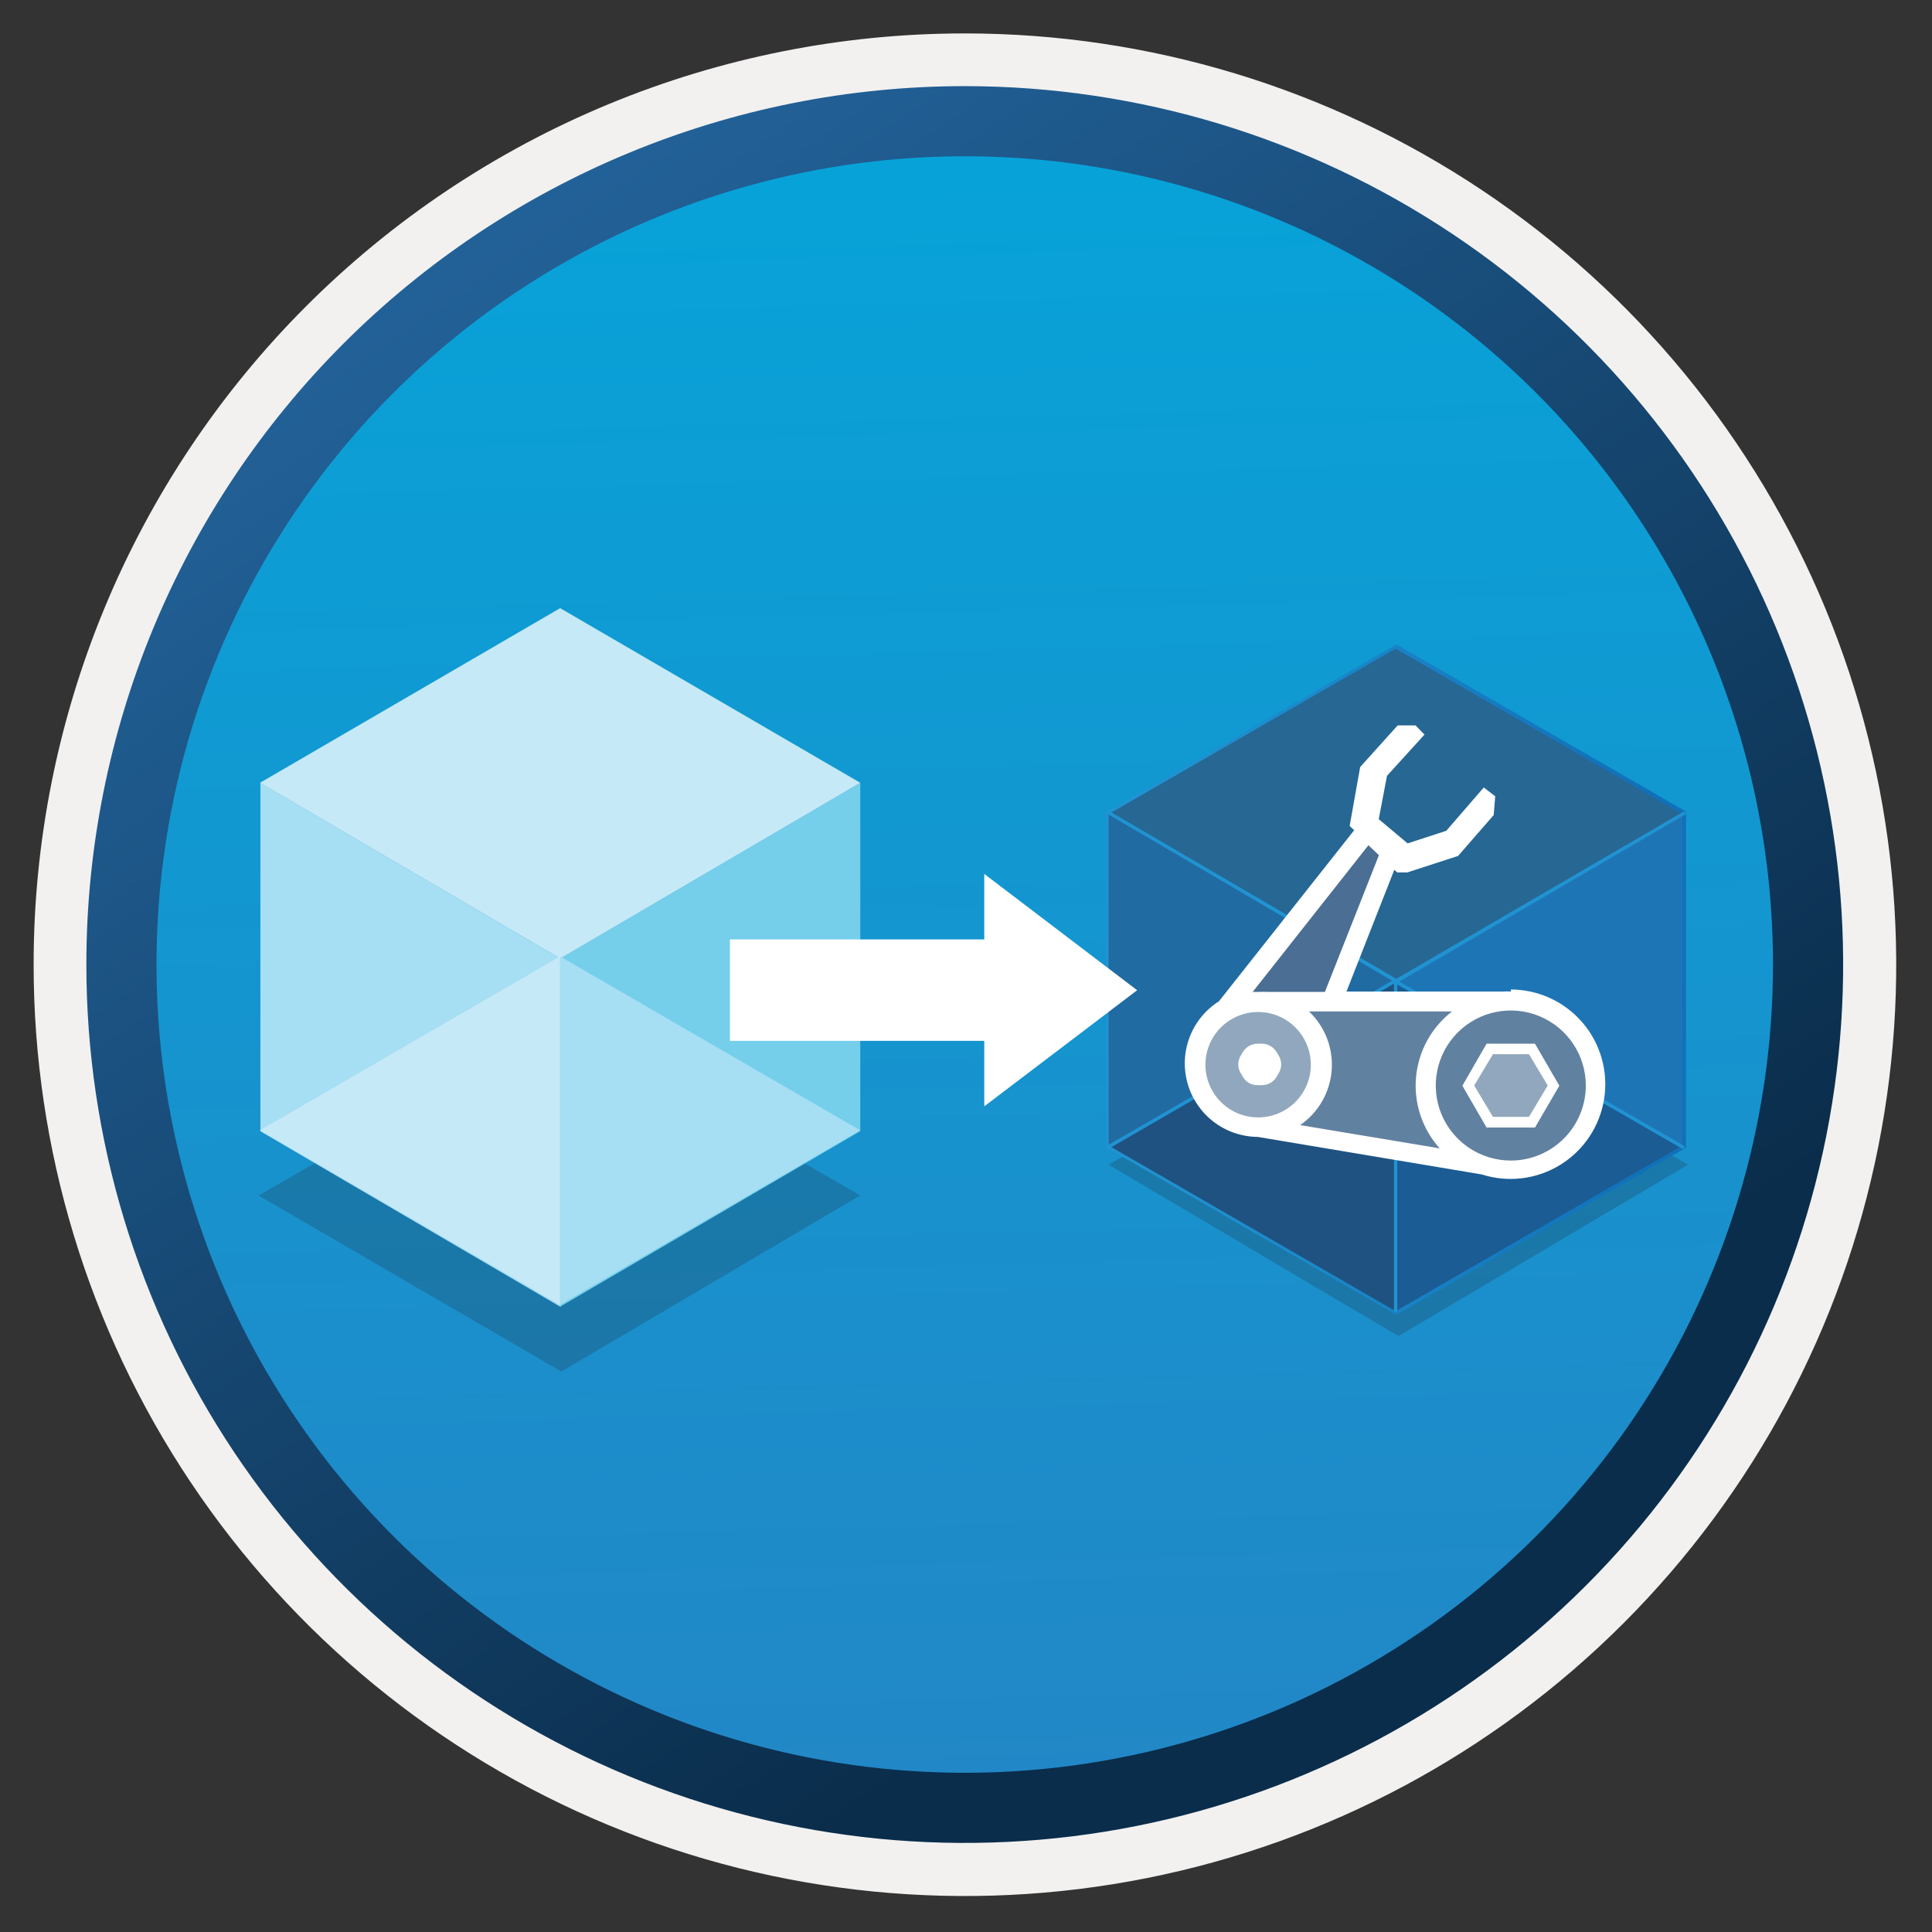 <svg width="103" height="103" viewBox="0 0 103 103" fill="none" xmlns="http://www.w3.org/2000/svg">
<rect x="0" y="0" width="103" height="103" fill="#333333" stroke="none"/>
<path d="M51.433 98.232C42.175 98.232 33.125 95.487 25.427 90.343C17.729 85.2 11.729 77.889 8.186 69.336C4.643 60.782 3.716 51.37 5.523 42.29C7.329 33.21 11.787 24.869 18.333 18.323C24.88 11.776 33.221 7.318 42.301 5.512C51.381 3.706 60.793 4.632 69.346 8.175C77.9 11.718 85.211 17.718 90.354 25.416C95.498 33.114 98.243 42.164 98.243 51.422C98.243 63.837 93.311 75.743 84.533 84.522C75.754 93.3 63.848 98.232 51.433 98.232V98.232Z" fill="url(#paint0_linear)"/>
<path fill-rule="evenodd" clip-rule="evenodd" d="M97.333 51.422C97.333 60.5 94.641 69.375 89.597 76.923C84.554 84.471 77.385 90.354 68.998 93.828C60.611 97.302 51.382 98.211 42.478 96.44C33.574 94.669 25.396 90.298 18.977 83.878C12.557 77.459 8.186 69.28 6.415 60.377C4.644 51.473 5.553 42.244 9.027 33.857C12.501 25.47 18.384 18.301 25.932 13.258C33.48 8.214 42.355 5.522 51.433 5.522C63.606 5.525 75.279 10.362 83.886 18.969C92.494 27.576 97.33 39.249 97.333 51.422V51.422ZM51.433 1.782C61.254 1.78 70.854 4.691 79.02 10.146C87.187 15.6 93.552 23.355 97.311 32.427C101.071 41.5 102.055 51.484 100.139 61.116C98.224 70.748 93.495 79.596 86.551 86.54C79.606 93.484 70.759 98.213 61.127 100.129C51.494 102.044 41.511 101.06 32.438 97.301C23.365 93.542 15.611 87.176 10.156 79.01C4.701 70.844 1.791 61.243 1.793 51.422C1.792 44.903 3.075 38.447 5.569 32.424C8.063 26.401 11.719 20.928 16.329 16.318C20.939 11.709 26.412 8.052 32.435 5.558C38.458 3.064 44.914 1.781 51.433 1.782V1.782Z" fill="#F2F1F0"/>
<path fill-rule="evenodd" clip-rule="evenodd" d="M94.523 51.422C94.523 59.944 91.996 68.275 87.261 75.361C82.526 82.447 75.797 87.97 67.923 91.232C60.05 94.493 51.386 95.347 43.027 93.684C34.668 92.021 26.991 87.917 20.964 81.891C14.938 75.865 10.834 68.187 9.171 59.828C7.509 51.469 8.362 42.806 11.623 34.932C14.885 27.058 20.407 20.328 27.494 15.594C34.58 10.859 42.911 8.332 51.434 8.332C62.862 8.332 73.822 12.871 81.903 20.952C89.984 29.033 94.523 39.993 94.523 51.422ZM51.434 4.592C60.696 4.592 69.749 7.338 77.451 12.484C85.152 17.63 91.154 24.944 94.699 33.501C98.243 42.058 99.171 51.474 97.364 60.558C95.557 69.642 91.097 77.986 84.547 84.535C77.998 91.085 69.653 95.545 60.569 97.352C51.485 99.159 42.069 98.231 33.512 94.687C24.955 91.143 17.641 85.14 12.496 77.439C7.35 69.738 4.604 60.684 4.604 51.422C4.604 39.002 9.537 27.09 18.32 18.308C27.102 9.526 39.014 4.592 51.434 4.592Z" fill="url(#paint1_linear)"/>
<path opacity="0.2" d="M45.863 63.732L29.863 54.502L13.783 63.732L29.923 73.122L45.863 63.732Z" fill="#1F1D21"/>
<path d="M45.863 41.732V60.303L29.863 69.662V51.102L45.863 41.732Z" fill="#75CFEB"/>
<path d="M45.863 41.732L29.863 51.102L13.863 41.732L29.863 32.422L45.863 41.732Z" fill="#C6E9F7"/>
<path d="M29.883 51.112V69.672L13.883 60.312V41.732L29.883 51.112Z" fill="#A6DEF3"/>
<path d="M13.854 60.262L29.854 50.992V69.562L13.854 60.262Z" fill="#C6E9F7"/>
<path d="M45.863 60.262L29.863 50.992V69.562L45.863 60.262Z" fill="#A6DEF3"/>
<path opacity="0.2" d="M89.993 62.093L74.553 71.232L59.103 62.093L74.543 53.152L89.993 62.093Z" fill="#1F1D21"/>
<path d="M74.403 52.302V69.942L89.763 61.172L74.403 52.302Z" fill="#1B5C94"/>
<path d="M59.023 61.142L74.403 70.022L74.343 52.342L59.023 61.142Z" fill="#1F5281"/>
<path d="M89.733 43.392L74.353 52.282L89.733 61.142V43.392Z" fill="#1E75B5"/>
<path d="M89.803 43.333L74.394 34.442L59.033 43.303L74.353 52.303L89.803 43.333Z" fill="#266794"/>
<path d="M59.023 43.332V61.112L74.383 52.252L59.023 43.332Z" fill="#206BA2"/>
<path d="M74.403 70.072L59.013 61.192C58.998 61.184 58.987 61.172 58.978 61.158C58.969 61.144 58.964 61.128 58.963 61.112V43.342C58.964 43.326 58.969 43.31 58.978 43.296C58.987 43.282 58.998 43.27 59.013 43.262L74.403 34.382C74.416 34.373 74.432 34.368 74.448 34.368C74.464 34.368 74.479 34.373 74.493 34.382L89.883 43.262C89.892 43.288 89.892 43.316 89.883 43.342V61.112C89.892 61.138 89.892 61.166 89.883 61.192L74.493 70.072C74.493 70.072 74.413 70.072 74.403 70.072ZM59.103 61.072L74.403 69.902L89.693 61.072V43.402L74.403 34.582L59.103 43.402V61.072Z" fill="url(#paint2_linear)"/>
<path d="M74.403 52.392L59.043 43.392L59.133 43.242L74.443 52.182L89.803 43.242L89.893 43.392L74.493 52.392H74.403Z" fill="url(#paint3_linear)"/>
<path d="M89.733 61.272L74.363 52.412L59.053 61.272L58.963 61.112L74.323 52.222H74.413L89.823 61.112L89.733 61.272Z" fill="url(#paint4_linear)"/>
<path d="M74.493 52.302H74.314V69.942H74.493V52.302Z" fill="url(#paint5_linear)"/>
<path d="M78.894 53.442H68.584C69.214 53.941 69.793 54.5 70.314 55.112C70.529 56.157 70.446 57.242 70.073 58.242C69.438 58.892 68.77 59.51 68.073 60.093L78.593 62.093C78.593 62.093 76.233 60.092 76.323 58.702C76.413 57.312 75.573 56.492 76.834 55.182C77.447 54.521 78.139 53.937 78.894 53.442V53.442Z" fill="#6181A1"/>
<path d="M80.544 62.292C81.408 62.292 82.253 62.035 82.972 61.555C83.69 61.075 84.25 60.392 84.581 59.594C84.912 58.795 84.999 57.917 84.83 57.069C84.662 56.221 84.245 55.443 83.634 54.832C83.023 54.22 82.244 53.804 81.397 53.636C80.549 53.467 79.67 53.553 78.872 53.884C78.073 54.215 77.39 54.775 76.91 55.494C76.43 56.213 76.174 57.057 76.174 57.922C76.174 59.081 76.634 60.192 77.454 61.012C78.273 61.831 79.385 62.292 80.544 62.292V62.292Z" fill="#6181A1"/>
<path d="M79.453 56.002L78.293 57.792L79.363 59.792L81.653 59.882L82.603 57.882L81.603 55.792L79.453 56.002Z" fill="#91A7BD"/>
<path d="M66.994 60.352C67.668 60.352 68.327 60.152 68.888 59.778C69.449 59.403 69.886 58.87 70.144 58.247C70.403 57.624 70.47 56.938 70.338 56.277C70.207 55.615 69.882 55.008 69.405 54.531C68.928 54.054 68.321 53.729 67.659 53.598C66.998 53.466 66.312 53.534 65.689 53.792C65.066 54.05 64.533 54.487 64.159 55.048C63.784 55.608 63.584 56.268 63.584 56.942C63.584 57.847 63.943 58.714 64.582 59.354C65.222 59.993 66.089 60.352 66.994 60.352Z" fill="#91A7BD"/>
<path d="M73.293 44.242L65.814 53.242L71.113 53.422L74.113 44.692L73.293 44.242Z" fill="#4A6E94"/>
<path d="M67.284 55.642H67.034C66.879 55.644 66.727 55.686 66.592 55.763C66.458 55.84 66.344 55.95 66.264 56.082L66.134 56.302C66.056 56.437 66.015 56.59 66.015 56.747C66.015 56.903 66.056 57.056 66.134 57.192L66.264 57.412C66.341 57.547 66.453 57.66 66.588 57.737C66.724 57.815 66.878 57.854 67.034 57.852H67.284C67.439 57.852 67.592 57.812 67.728 57.734C67.863 57.657 67.975 57.546 68.054 57.412L68.184 57.192C68.262 57.056 68.303 56.903 68.303 56.747C68.303 56.59 68.262 56.437 68.184 56.302L68.054 56.082C67.973 55.95 67.86 55.84 67.726 55.763C67.591 55.686 67.439 55.644 67.284 55.642V55.642Z" fill="white"/>
<path d="M81.833 55.642H79.253L77.963 57.882L79.253 60.112H81.833L83.133 57.882L81.833 55.642ZM81.513 59.542H79.593L78.593 57.872L79.593 56.202H81.513L82.513 57.872L81.513 59.542Z" fill="white"/>
<path d="M80.544 52.862C80.398 52.852 80.251 52.852 80.104 52.862H71.784L74.334 46.372L74.494 46.512H75.024L77.734 45.632L79.634 43.452L79.714 42.452L79.104 41.982L77.104 44.292L75.044 44.962L73.504 43.672L73.944 41.362L75.944 39.162L75.464 38.672H74.514L72.514 40.892L71.954 44.032L72.194 44.262L64.984 53.382C64.269 53.835 63.72 54.508 63.42 55.299C63.119 56.09 63.083 56.957 63.316 57.771C63.549 58.585 64.038 59.301 64.712 59.813C65.386 60.325 66.208 60.605 67.054 60.612L78.994 62.612C79.687 62.834 80.421 62.903 81.144 62.815C81.867 62.727 82.561 62.483 83.181 62.101C83.801 61.719 84.331 61.208 84.735 60.602C85.138 59.996 85.406 59.31 85.52 58.591C85.634 57.872 85.591 57.137 85.394 56.436C85.197 55.735 84.851 55.085 84.379 54.53C83.907 53.976 83.322 53.53 82.661 53.223C82.001 52.916 81.282 52.755 80.554 52.752L80.544 52.862ZM72.954 45.062L73.514 45.592L70.634 52.882H67.634C67.441 52.872 67.247 52.872 67.054 52.882H66.784L72.954 45.062ZM67.074 59.572C66.518 59.572 65.975 59.407 65.513 59.098C65.051 58.79 64.691 58.351 64.478 57.837C64.266 57.324 64.21 56.759 64.318 56.214C64.427 55.669 64.694 55.168 65.087 54.775C65.48 54.382 65.981 54.114 66.526 54.006C67.071 53.897 67.636 53.953 68.15 54.166C68.663 54.379 69.102 54.739 69.41 55.201C69.719 55.663 69.884 56.206 69.884 56.762C69.884 57.507 69.588 58.222 69.061 58.749C68.534 59.276 67.819 59.572 67.074 59.572V59.572ZM69.314 59.982C69.794 59.651 70.194 59.218 70.485 58.713C70.775 58.208 70.95 57.645 70.995 57.064C71.04 56.483 70.954 55.9 70.745 55.356C70.535 54.812 70.207 54.322 69.784 53.922H77.414C76.87 54.343 76.418 54.871 76.087 55.474C75.756 56.078 75.554 56.743 75.492 57.428C75.43 58.113 75.51 58.804 75.727 59.456C75.945 60.109 76.294 60.71 76.754 61.222L69.314 59.982ZM80.544 61.872C79.753 61.872 78.98 61.637 78.322 61.198C77.664 60.758 77.151 60.133 76.848 59.403C76.546 58.672 76.466 57.867 76.621 57.092C76.775 56.316 77.156 55.603 77.716 55.044C78.275 54.484 78.988 54.103 79.764 53.949C80.54 53.794 81.344 53.874 82.075 54.176C82.806 54.479 83.43 54.992 83.87 55.65C84.309 56.307 84.544 57.081 84.544 57.872C84.544 58.933 84.123 59.95 83.372 60.7C82.622 61.451 81.605 61.872 80.544 61.872V61.872Z" fill="white"/>
<path d="M60.624 52.792L52.474 58.982V55.492H38.914V50.082H52.474V46.592L60.624 52.792Z" fill="white"/>
<defs>
<linearGradient id="paint0_linear" x1="49.673" y1="-13.358" x2="53.653" y2="132.412" gradientUnits="userSpaceOnUse">
<stop stop-color="#00AADD"/>
<stop offset="1" stop-color="#2E7BBE"/>
</linearGradient>
<linearGradient id="paint1_linear" x1="2.874" y1="-20.198" x2="98.393" y2="120.682" gradientUnits="userSpaceOnUse">
<stop stop-color="#2E7BBE"/>
<stop offset="0.71" stop-color="#0A2D4B"/>
</linearGradient>
<linearGradient id="paint2_linear" x1="58.923" y1="52.212" x2="89.883" y2="52.212" gradientUnits="userSpaceOnUse">
<stop offset="0.02" stop-color="#2093D2"/>
<stop offset="0.13" stop-color="#1F92D1"/>
<stop offset="0.93" stop-color="#1071B9"/>
</linearGradient>
<linearGradient id="paint3_linear" x1="156817" y1="32310" x2="157768" y2="32310" gradientUnits="userSpaceOnUse">
<stop offset="0.02" stop-color="#2093D2"/>
<stop offset="0.13" stop-color="#1F92D1"/>
<stop offset="0.93" stop-color="#1071B9"/>
</linearGradient>
<linearGradient id="paint4_linear" x1="156866" y1="31886.2" x2="157819" y2="31886.2" gradientUnits="userSpaceOnUse">
<stop offset="0.02" stop-color="#2093D2"/>
<stop offset="0.13" stop-color="#1F92D1"/>
<stop offset="0.93" stop-color="#1071B9"/>
</linearGradient>
<linearGradient id="paint5_linear" x1="990.105" y1="62024.2" x2="990.138" y2="62024.2" gradientUnits="userSpaceOnUse">
<stop offset="0.02" stop-color="#2093D2"/>
<stop offset="0.13" stop-color="#1F92D1"/>
<stop offset="0.93" stop-color="#1071B9"/>
</linearGradient>
</defs>
</svg>

